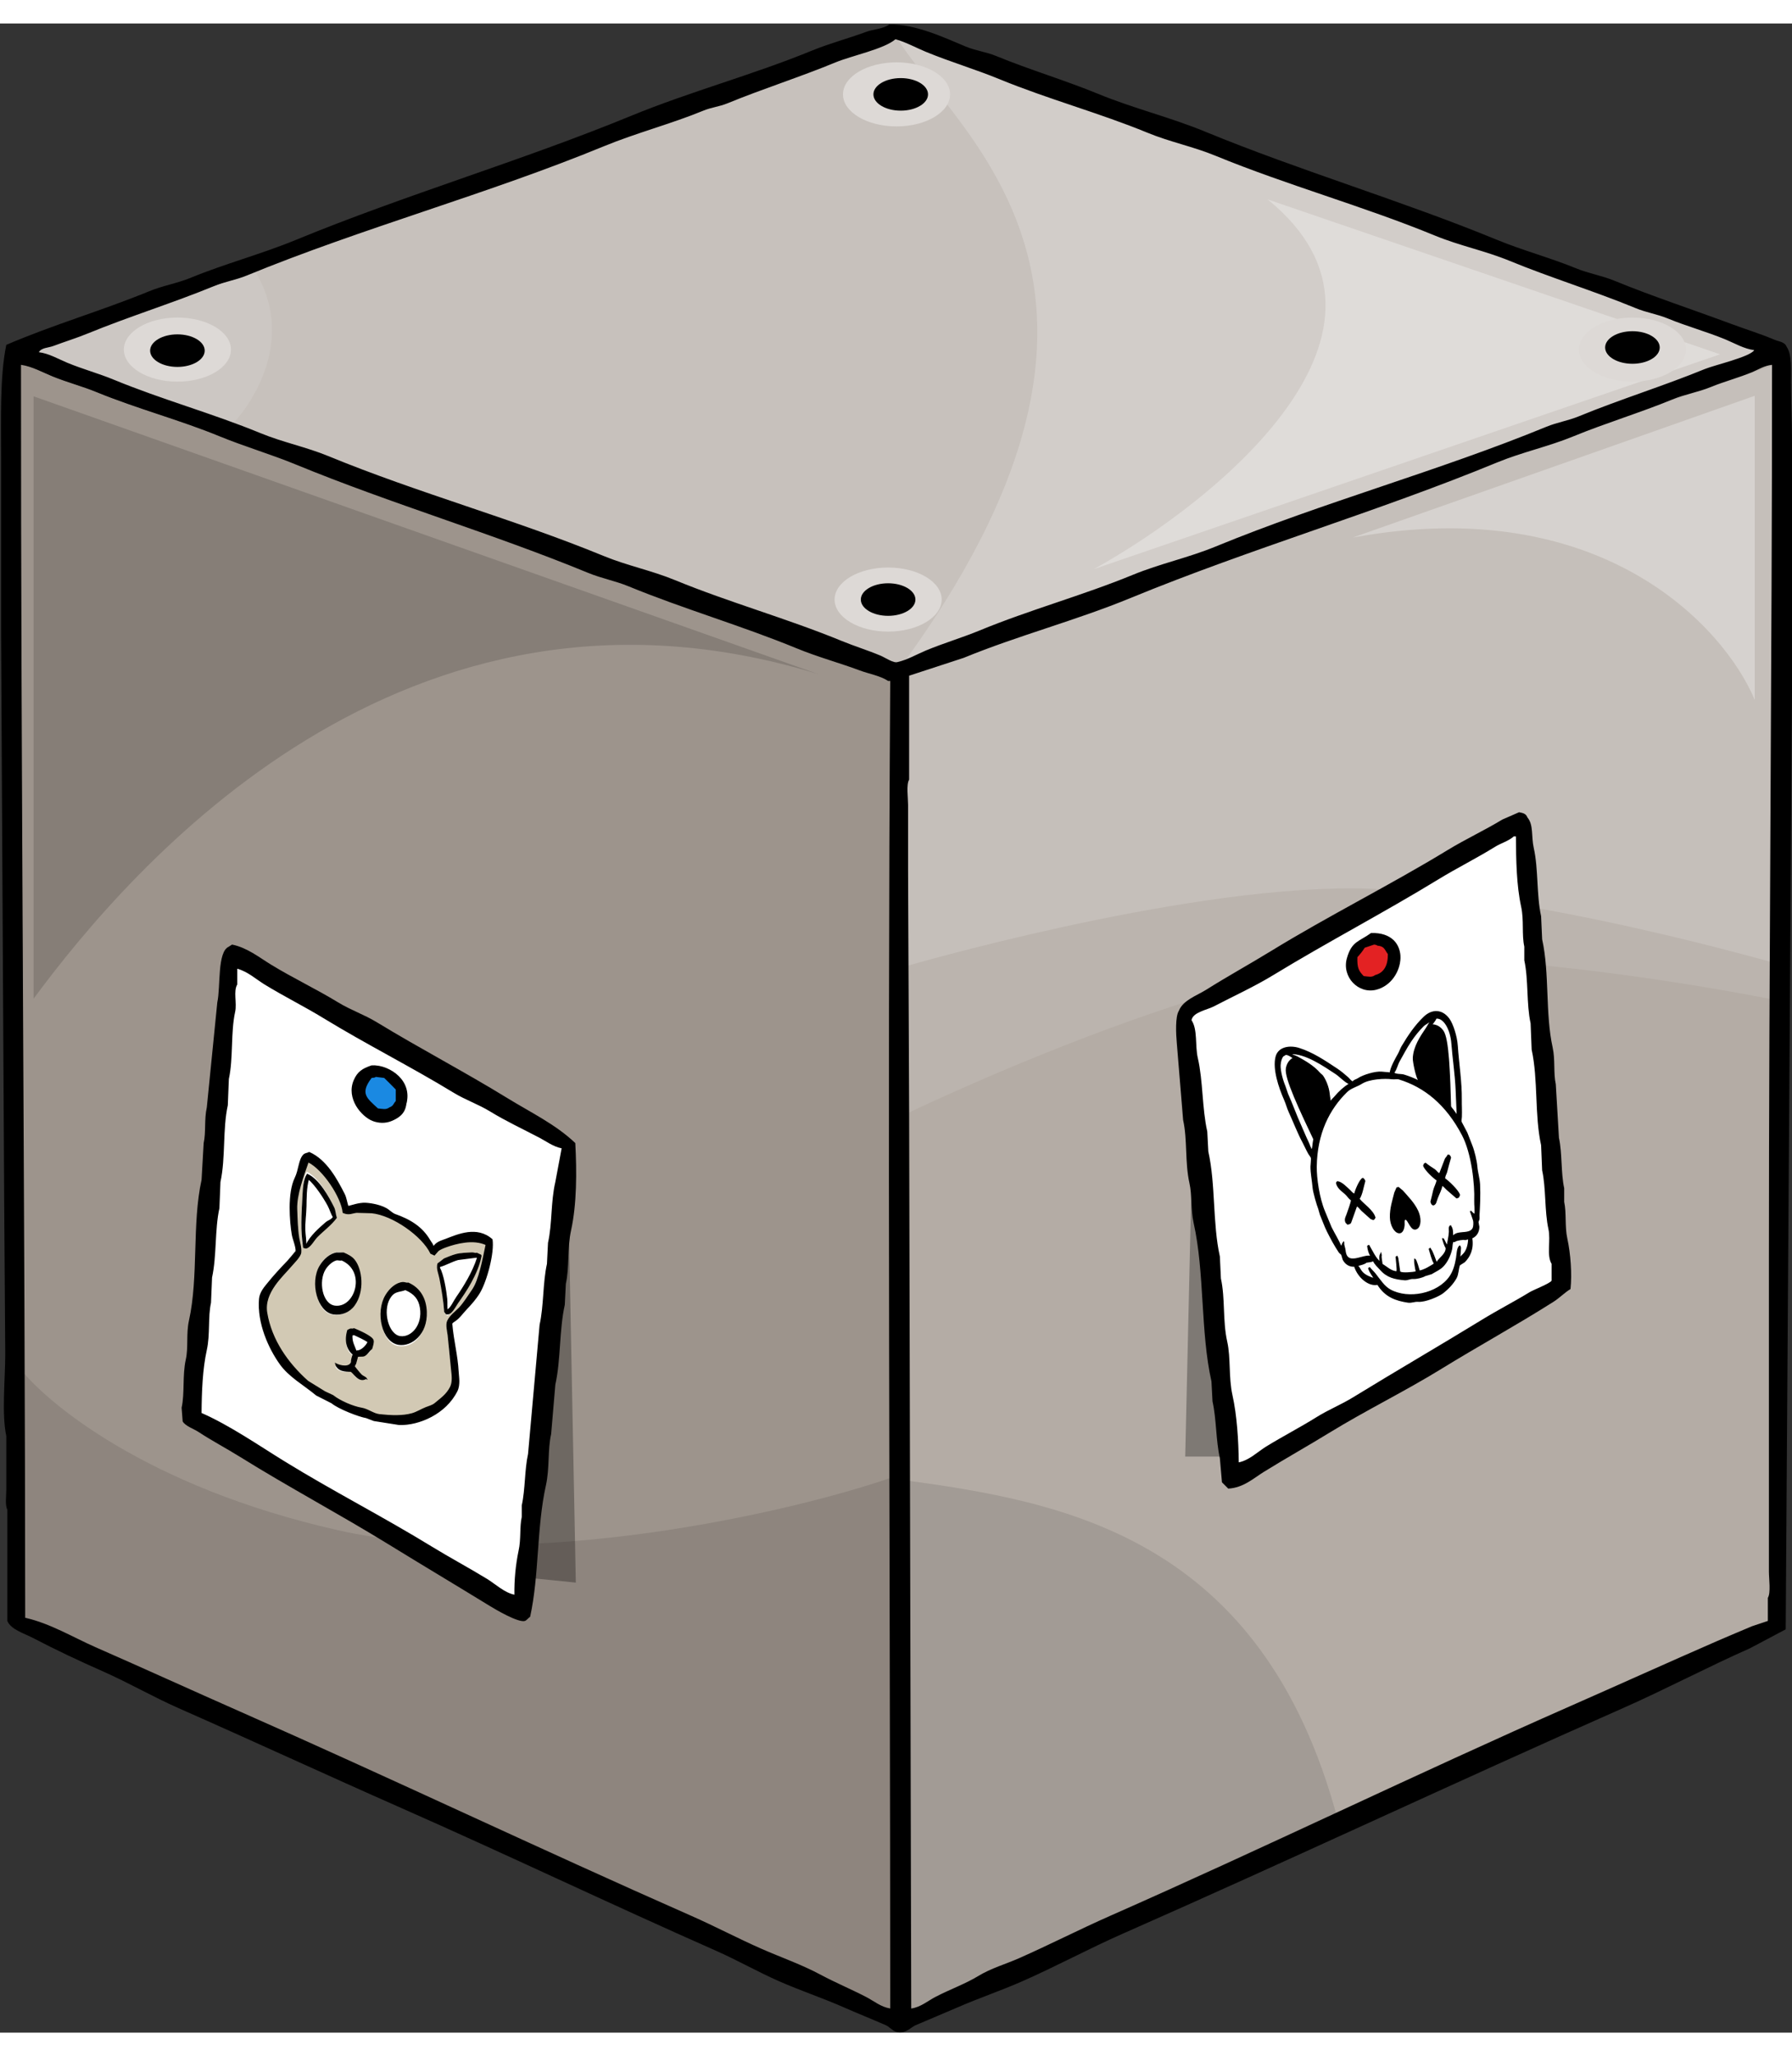 
        <svg width="320" height="367" viewBox="0 0 1707 1913" fill="none" xmlns="http://www.w3.org/2000/svg" xmlns:xlink="http://www.w3.org/1999/xlink">
            
        <rect x="0" y="0" width="1707" height="1913" fill="#333333" stroke="none"/>
            
        <g id="Box">
            
    <path fill-rule="evenodd" clip-rule="evenodd" d="M19 324C29.172 325.977 39.153 331.341 48 335C62.151 340.853 76.719 344.519 90 350C129.46 366.286 171.208 377.034 210 393C233.344 402.608 256.7 407.4 280 417C352.762 446.976 430.212 470.046 503 500C525.325 509.187 547.693 513.81 570 523C612.488 540.5 658.364 554.476 701 572C714.5 577.549 727.5 579.456 741 585C761.824 593.55 784.307 599.111 806 608C819.556 613.555 834.668 619.563 850 623V625C846.515 630.656 851.149 643.367 850 651C850 668 852 690 852 708.5V930C850.273 938.058 851 950.29 851 960C851.333 982.333 851.667 1004.67 852 1027V1235C852 1455.65 848.112 1676.71 848 1891H846C829 1884 808.235 1873.54 792 1865C740 1842 694.006 1819.04 644 1797C498 1737 366.039 1668.85 226.5 1607.5C175.893 1585.25 126.367 1562.95 76 1541C62.16 1534.97 49.476 1527.56 36 1522C32.247 1520.45 24.763 1520.24 23 1517V1437C19.864 1431.9 23 1421.16 23 1414V1352C22.667 1278.67 22.333 1205.34 22 1132C22 862.328 19.1 592.919 19 324Z" fill="#9D948C"/>
    <path fill-rule="evenodd" clip-rule="evenodd" d="M852 13C860.731 13.515 869.1 19.121 876 22C893.06 29.119 913.129 34.734 929.5 41.5C980.247 62.473 1032.3 75.843 1082.5 96.5C1105.14 105.817 1125.86 110.679 1148.5 120C1224.44 151.264 1307.44 173.72 1383.5 205C1402.53 212.826 1421.49 215.179 1440.5 223C1486 241.719 1535.26 255.007 1581.5 274C1599.14 281.244 1617.57 288.443 1636 296C1647.92 300.888 1660.6 306.282 1674 309.5L1672 313C1663.5 319 1654.69 321.612 1646.5 325C1628.11 332.614 1606.12 337.726 1588.5 345C1581.52 347.883 1576.98 348.116 1570 351C1527.55 368.535 1481.53 382.5 1439 400C1411.79 411.2 1383.67 417.317 1356.5 428.5C1274.76 462.148 1189.12 486.435 1107.5 520C1085.8 528.925 1061.7 533.076 1040 542C996.345 559.95 952.342 572.807 908 591C896.236 595.827 881.893 599.768 869.5 605C863.816 607.4 858.4 610.726 851 611.5C846.488 607.573 841.037 604.558 835 602C821.268 596.181 806.615 592.029 792 586C759.654 572.655 723.393 563.324 691 550C683.072 546.739 675.97 545.28 668 542C632.749 527.493 596.071 516.839 560 502C449 462 339.057 430.552 233 387C222.419 382.655 212.578 381.851 202 377.5C163.026 361.471 121.99 347.99 83 332C71.831 327.42 60.488 323.956 50 320C44.825 318.048 34.44 315.649 32 311C41.611 309.135 54.812 304.386 63 301C81.4 293.392 100.378 287.27 118 280C164.224 260.931 212.494 248.724 258 230C280.567 220.714 302.366 211.816 325 202.5C419.437 163.63 520.62 138.283 615 99.5C627.563 94.338 640.439 91.665 653 86.5C695.69 68.945 740.475 55.027 783 37.5C800.193 30.414 818.674 28.885 835 22C840.909 19.508 847.752 17.059 852 13Z" fill="#C7C1BC"/>
    <path fill-rule="evenodd" clip-rule="evenodd" d="M1691.5 321L1694 324C1694.28 724.767 1690.07 1127.62 1690 1522C1669.04 1526.17 1637.95 1541.65 1619 1550C1575.68 1569.09 1533.28 1590.36 1491 1609C1345.81 1673.01 1205.2 1742.04 1060 1806C1020.61 1823.35 980.93 1845.43 941 1863C932.506 1866.74 924.5 1873.26 916 1877C906.927 1880.99 898.59 1883.54 890 1888C883.066 1891.6 874.118 1890.75 866 1893V1871C862.946 1866.05 865 1852.04 865 1845L863 1529C863 1224.79 856 936 864 621L867 617C874.667 616.221 881.642 612.38 888 610C904.331 603.888 920.718 600.3 936 594C945.9 589.915 955.129 589.072 965 585C998.013 571.38 1034.1 560.542 1067 547C1097.26 534.546 1127.74 527.46 1158 515C1253.53 475.657 1352.55 446.224 1448 407C1459.59 402.236 1472.46 397.748 1484 393C1528.07 374.868 1575.93 363.092 1620 345C1636.68 338.153 1654.14 336.5 1670 330C1675.89 327.584 1686.95 324.639 1691.5 321Z" fill="#B4ACA5"/>
    <path d="M861.5 610.5L1702.5 321V898C1702.5 898 1453.39 824.505 1289.5 823.5C1119.85 822.46 861.5 898 861.5 898V610.5Z" fill="white" fill-opacity="0.15"/>
    <path d="M861.5 615L1702.5 313.5V932C1702.5 932 1505.39 890.505 1341.5 889.5C1171.85 888.46 861.5 1039 861.5 1039V615Z" fill="white" fill-opacity="0.1"/>
    <path d="M1671.5 354.5L1288.5 489.5C1524.9 445.9 1642.33 574.333 1671.5 644V354.5Z" fill="white" fill-opacity="0.3"/>
    <path d="M1274.5 1711C1202.5 1439.5 1011.67 1407.33 858 1386.5V1902.5C967.167 1856.17 1203.3 1753 1274.5 1711Z" fill="black" fill-opacity="0.1"/>
    <path d="M321.5 1434.5C502.3 1475.3 755.667 1417.5 852 1383.5V1892.5L17 1516V1278C43.167 1313.17 140.7 1393.7 321.5 1434.5Z" fill="black" fill-opacity="0.1"/>
    <path d="M852.5 620C1129 249 905.833 102.667 852.5 10.5L1694 312.5C1496.5 383.667 1051.7 544.8 852.5 620Z" fill="white" fill-opacity="0.2"/>
    <path d="M1638.5 315L1207.5 167.5C1359.9 291.1 1160.67 453.667 1042 519.5L1638.5 315Z" fill="white" fill-opacity="0.3"/>
    <path d="M216.5 386.5L20 318.5C40.667 306.667 113.9 273.1 241.5 233.5C282.7 297.9 242 362.333 216.5 386.5Z" fill="white" fill-opacity="0.1"/>
    <path fill-rule="evenodd" clip-rule="evenodd" d="M847 1C871.906 0.16 901.319 14.3 920 22C929.906 26.083 939.128 26.929 949 31C980.355 43.931 1014.74 54.138 1046 67C1079.88 80.939 1114.14 89.057 1148 103C1238.94 140.444 1335.25 168.68 1426 206C1450.93 216.252 1476.83 223.069 1501 233C1513.48 238.129 1525.48 239.851 1538 245C1573.83 259.732 1612.62 272.448 1649 286C1663.19 291.287 1676.89 295.418 1690 301C1695.08 303.161 1699.91 302.9 1702 308C1707.13 315.6 1705.9 329.546 1706 342C1706.14 359.864 1707 380.624 1707 400V637C1705 934.304 1703 1231.64 1701 1529C1689.67 1535 1678.34 1541 1667 1547C1626.01 1565.15 1586.57 1586.09 1546 1604C1386.37 1674.47 1228.83 1748.61 1069 1819C1037.36 1832.93 1005.62 1850.1 974 1864C953.283 1873.11 932.93 1879.88 912 1889C899.279 1894.54 885.742 1900.06 872 1906C867.453 1907.96 862.044 1915.13 853 1912C850.224 1911.04 846.875 1907.26 844 1906C830.3 1900 816.7 1894.59 804 1889C783.108 1879.81 762.708 1873.11 742 1864C722.12 1855.25 701.807 1843.74 682 1835C581.528 1790.67 482.078 1743.12 382 1699C310.472 1667.46 241.314 1635.43 170 1604C146.075 1593.45 121.8 1579.49 98 1569C74.9 1558.82 52.7 1548.33 31 1537C23.212 1532.93 10.354 1529.18 7 1521V1415C4.717 1411.29 6 1401.53 6 1396V1345C1.442 1323.74 5 1290.66 5 1267C4.667 1219.34 4.333 1171.67 4 1124L1 576V412C1 375.719 -0.178 335.723 6 306C49.35 287.284 97.854 273.159 142 255C155.563 249.421 168.483 247.566 182 242C214.343 228.683 248.9 219.639 282 206C386.113 163.1 496.657 130.884 601 88C657.542 64.762 716.933 48.987 773 26C790.295 18.909 808.091 14.264 825 8C832.052 5.388 841.27 5.19 847 1ZM853 15C842.307 24.309 811.118 30.744 796 37C762.652 50.8 726.418 62.263 693 76C685.071 79.26 677.97 79.72 670 83C639.378 95.6 606.463 104.057 575 117C464.432 162.487 345.645 194.564 235 240C224.419 244.345 214.578 245.649 204 250C165.038 266.024 122.993 279.009 84 295C72.83 299.581 61.488 303.041 51 307C45.844 308.946 39.552 308.54 37 313C46.526 314.114 56.069 319.716 64 323C78.792 329.125 93.985 333.211 108 339C154.257 358.107 202.477 371.254 248 390C269.6 398.9 291.277 403.058 313 412C398.247 447.091 489.909 472 575 507C597.646 516.314 620.353 520.688 643 530C694.882 551.334 749.576 566.44 802 588C813.764 592.838 826.6 596.773 839 602C843.23 603.783 851.2 609.333 855 608C864.335 605.921 873.6 600.483 882 597C899.082 589.915 916.62 584.757 933 578C981.135 558.142 1031.41 544.556 1079 525C1105.27 514.205 1131.77 508.794 1158 498C1260.41 455.856 1370.56 426.1 1473 384C1483.58 379.652 1493.42 378.352 1504 374C1542.96 357.972 1585.01 345 1624 329C1633.17 325.237 1667.34 317.395 1671 311C1661.47 309.886 1651.93 304.284 1644 301C1625.61 293.384 1606.62 288.275 1589 281C1578.43 276.636 1568.57 275.365 1558 271C1519.15 254.955 1476.93 242.017 1438 226C1414.41 216.295 1390.59 211.709 1367 202C1299.1 174.049 1225.77 153.873 1158 126C1136.33 117.088 1114.69 112.925 1093 104C1047.1 85.116 998.5 72.116 952 53C929.384 43.7 905.312 36.6 882 27C872.8 23.213 862.9 17.723 853 15ZM20 325C19.85 719.795 23.791 1120.85 24 1518C47.666 1523.23 70.015 1536.8 91 1546C137.345 1566.32 182.75 1587.04 228 1607C373.15 1671.01 513.817 1738.01 659 1802C680.62 1811.53 703.238 1823.43 725 1833C744.47 1841.56 763.431 1848.04 782 1858C795.531 1865.26 810.494 1871.49 825 1879C832.067 1882.66 839.127 1888.52 848 1890C847.929 1470.36 845.224 1044.74 848 626H846C838.256 620.93 828.081 619.388 819 616C799.519 608.731 778.864 603.189 759 595C706.881 573.515 650.86 557.333 599 536C585.783 530.563 573.239 528.452 560 523C469.065 485.552 372.743 457.336 282 420C257.713 410.007 233.316 403 209 393C171.154 377.443 130.652 366.856 92 351C78.638 345.518 64.208 341.818 50 336C40.795 332.231 30.891 326.618 20 325ZM868 1890C876.724 1888.91 884.15 1882.57 891 1879C904.913 1871.75 919.355 1866.7 932 1859C944.071 1851.65 958.01 1847.74 971 1842C999.354 1829.48 1028.73 1814.46 1057 1802C1204.87 1736.82 1348.83 1666.75 1496 1602C1542.93 1581.35 1589.33 1560.34 1636 1540C1647.28 1535.09 1658.27 1530.55 1669 1526C1674 1524.33 1679 1522.66 1684 1521V1499C1686.94 1494.23 1685 1480.83 1685 1474V1179C1685 895.128 1688 607.045 1688 325C1680.63 325.751 1674.75 329.623 1669 332C1655.93 337.407 1642.28 340.933 1630 346C1617.45 351.18 1605.55 352.821 1593 358C1562.65 370.523 1529.32 380.527 1499 393C1474.69 403 1450.28 407.993 1426 418C1312.09 464.947 1191.1 500.054 1077 547C1024.74 568.5 969.725 582.771 918 604L866 621V720C863.165 724.589 865 737.392 865 744V806C865.333 882.326 865.667 958.659 866 1035C866.667 1319.97 867.333 1604.97 868 1890Z" fill="black"/>
    <path d="M32 928.5V355L779.5 619.5C384 498 123.333 805.167 32 928.5Z" fill="black" fill-opacity="0.15"/>
    <path d="M548.5 1484.5L540.5 1076.5L469.5 1476.5L548.5 1484.5Z" fill="black" fill-opacity="0.3"/>
    <path d="M1129 1364.5L1138.5 950L1187.5 1364.5H1129Z" fill="black" fill-opacity="0.3"/>
    <path fill-rule="evenodd" clip-rule="evenodd" d="M1443 769C1448.32 777.783 1445.53 797.731 1448 809C1453.29 833.152 1449.76 861.928 1455 886V899C1463.67 998.323 1472.34 1099.66 1481 1199C1452.69 1211.37 1425.81 1230.1 1400 1246C1353.72 1274.51 1306.35 1298.58 1260 1327C1242.82 1337.53 1224.68 1347.2 1207 1358C1199.28 1362.72 1187.01 1368.02 1178 1371C1177.82 1354 1175.52 1326.89 1172 1311C1167.6 1291.15 1170.29 1268.08 1166 1249C1160.74 1225.6 1163.97 1200.44 1159 1178C1158.33 1167.67 1157.66 1157.34 1157 1147C1149.31 1112.57 1152.68 1073.23 1145 1039C1144.33 1030 1143.66 1021 1143 1012C1140.25 999.875 1141.08 986.052 1138 973C1135.95 964.313 1134.53 953.449 1134 944C1141.4 942.275 1148.9 938.221 1155 935C1172.45 925.784 1189.79 914.914 1206 905C1219.78 896.57 1234.23 891.4 1248 883C1279.09 864.046 1312.03 847.049 1343 828C1366.09 813.8 1390.33 801.879 1413 788C1422.59 782.127 1435.06 776.62 1443 769ZM1307.5 868C1303.07 871.035 1297.6 871.791 1293.5 875C1284.93 881.706 1279.23 899.589 1287 911C1289.51 914.686 1294.75 916.014 1298 919C1317.11 920.9 1326.79 913.956 1332 899C1333.63 894.31 1335.45 885.656 1332 881C1329.43 870.843 1320.49 867.832 1307.5 868ZM224 895C233.088 899 242.986 908.061 251 913C269.515 924.41 288.859 933.87 307 945C355.9 975 408.283 998.28 457 1028C475.925 1039.54 496.069 1049.73 515.5 1060C522.039 1063.46 537.192 1062.36 538 1071.5C534.076 1077.35 534.892 1090.99 533 1099C529.51 1113.78 529.364 1131.92 526 1147C525.667 1153 525.333 1159 525 1165C521.627 1179.97 523.6 1196.86 520 1213C517.243 1225.37 519.027 1239.42 516 1253C505.982 1297.93 510.832 1349.24 501 1394C500.667 1401.33 500.333 1408.66 500 1416C496.228 1432.98 497.791 1453.75 494 1471C492.291 1478.78 495.624 1496.28 490 1500C484.761 1493.67 473.22 1491.41 466 1487C452.088 1478.5 437.256 1470.86 423 1462C371.416 1429.95 317.743 1399.8 266 1368C246.442 1355.98 226.169 1345.74 207 1334C200.394 1329.95 188.384 1327.51 188 1317C192.27 1309.87 188.862 1290.74 191 1281C194.84 1263.5 193.211 1242.35 197 1225C197.333 1217 197.667 1209 198 1201C204.378 1172.04 200.679 1138.96 207 1110C207.333 1102 207.667 1094 208 1086C212.167 1067 209.87 1043.95 214 1025V1012C217.461 996.174 214.273 978.07 218 961C222.067 942.374 223.744 915.1 224 895ZM356 992C354.992 992.693 352 993.287 351 994C342.874 996.153 341.839 1001.84 337 1007C336.29 1014.12 335.341 1021.76 338 1028C343.2 1040.2 362.461 1052.58 378 1042C399.713 1027.21 381.289 991.611 356 992Z" fill="white"/>
    <path fill-rule="evenodd" clip-rule="evenodd" d="M1305.74 874.005C1312.6 873.915 1315.52 875.16 1320.18 876.391C1323.55 882.015 1325.1 885.483 1324.99 895.486C1317.37 903.695 1316.29 911.013 1299.72 911C1295.99 907.968 1293.12 907.842 1291.3 902.646C1288.21 898.973 1288.26 891 1291.3 887.132C1293.9 879.424 1300.01 878.483 1305.74 874.005Z" fill="#E32223"/>
    <path fill-rule="evenodd" clip-rule="evenodd" d="M354.111 999.005C361.559 998.905 365.209 1000.24 370.523 1001.52C373.489 1005.63 376.873 1009.43 380.623 1012.84C381.401 1019.15 380.973 1025.56 379.36 1031.71C373.717 1035.46 371.971 1037.97 361.686 1038C358.789 1035.69 354.599 1035.26 351.586 1032.97L344.011 1021.65C343.892 1015.68 344.745 1009.73 346.536 1004.04C349.26 1002.68 351.805 1000.99 354.111 999.005Z" fill="#1A89E2"/>
    <path fill-rule="evenodd" clip-rule="evenodd" d="M221 877C235.263 879.81 247.007 889.268 258 896C279.072 908.9 301.414 919.4 322 932C334.083 939.393 346.891 943.62 359 951C399.512 975.692 442.787 998.279 483 1023C505.857 1037.05 529.247 1048.12 548 1066C549.472 1093.31 549.46 1124.08 544 1149C540.221 1166.25 542.535 1183.99 539 1200C538.667 1206.67 538.333 1213.34 538 1220C532.631 1244.09 534.319 1272 529 1296C527.667 1311.67 526.333 1327.34 525 1343C521.573 1358.23 523.666 1375.53 520 1392C511.091 1432.02 513.717 1477.25 505 1517C503.513 1517.98 501.586 1520.52 500 1521C493.662 1522.92 471.562 1509.8 467 1507C435.1 1487.41 401.948 1467.67 370 1448C323.339 1419.28 274.931 1393.61 229 1365C215.557 1356.63 201.858 1349.46 189 1341C184.669 1338.15 176.468 1335.45 174 1331L173 1318C176.071 1304.04 173.621 1287.2 177 1272C179.552 1260.52 177.2 1247.64 180 1235C189.28 1193.04 182.775 1142.9 192 1101C192.667 1089.33 193.333 1077.66 194 1066C196.313 1055.6 194.414 1043.64 197 1032L207 932C210.254 917.3 206.766 883.694 218 879C218.771 878.318 220.232 877.689 221 877ZM490 1496C489.805 1481.9 491.146 1467.81 494 1454C496.445 1442.91 494.84 1431.76 497 1422V1411C500.416 1395.64 499.64 1377.14 503 1362C506.667 1321 510.333 1280 514 1239C518.052 1220.85 516.98 1199.07 521 1181C521.333 1174.33 521.667 1167.66 522 1161C526.149 1142.47 524.515 1122.36 529 1103C531 1092.33 533 1081.66 535 1071C526.848 1069.37 520.508 1064.41 514 1061C497.865 1052.54 481.946 1045.14 467 1036C455.474 1028.95 443.488 1025.01 432 1018C391.488 993.285 348.86 971.976 308 947C289.883 935.926 270.532 926.359 252 915C243.972 910.079 236 902.7 226 900V915C222.135 921.44 225.821 932.682 224 941C219.622 961 222.34 985.047 218 1005C217.667 1013.33 217.333 1021.67 217 1030C211.975 1052.9 215.012 1080 210 1103C209.667 1111.33 209.333 1119.66 209 1128C204.493 1148.51 206.516 1173.31 202 1194C201.667 1202 201.333 1210 201 1218C197.928 1232.01 200.342 1247.75 197 1263C192.956 1281.45 192.157 1302.42 192 1323C218.931 1334.81 246.277 1353.77 271 1369C317.273 1397.51 364.651 1421.58 411 1450C428.177 1460.53 446.317 1470.2 464 1481C471.572 1485.62 480.521 1494.15 490 1496ZM354 992C372.446 991.534 393.275 1007.2 387 1029C386 1038.5 379 1042.5 373 1045C367 1047.5 360.524 1047.1 355 1045C344.631 1041.06 329.306 1023.65 337 1006C340.436 998.118 345 995 354 992ZM358 1003C356.82 1003.8 356.319 1003.77 354 1004C342.593 1018.89 349.475 1023.23 360 1033C364.695 1033.41 367.589 1034.52 371 1032C374.863 1030.61 374.585 1028.53 377 1026V1015C373.294 1011.19 369.812 1007.71 366 1004C363.334 1003.67 360.666 1003.33 358 1003Z" fill="black"/>
    <path fill-rule="evenodd" clip-rule="evenodd" d="M1447 751C1451.02 751.73 1453.62 752.412 1455 756C1460.95 763.054 1458.54 774.049 1461 785C1465.54 805.214 1463.52 829.667 1468 850C1468.33 857.333 1468.66 864.667 1469 872C1476.2 904.589 1471.82 942.336 1479 975C1481.6 986.834 1479.62 999.139 1482 1010L1485 1061C1488.23 1075.73 1486.76 1094.16 1490 1109V1122C1492.32 1132.59 1490.43 1145.25 1493 1157C1496.11 1171.19 1497.54 1190.76 1496 1205C1490.4 1208.36 1485.45 1213.54 1480 1217C1444.77 1239.34 1408.18 1259.35 1373 1281C1337.64 1302.76 1301.29 1320.36 1266 1342C1245.7 1354.45 1224.63 1366.24 1204 1379C1194.29 1385 1184.44 1394.25 1170 1395L1164 1389C1163.33 1381.33 1162.66 1373.66 1162 1366C1158.16 1348.97 1158.81 1328.94 1155 1312C1154.67 1305.67 1154.34 1299.34 1154 1293C1143.37 1245.66 1147.61 1189.35 1137 1142C1134.09 1128.99 1135.65 1115.89 1133 1104C1128.62 1084.37 1131.18 1062.76 1127 1044C1125 1019.67 1123 995.333 1121 971C1120.18 962.152 1119.37 945.52 1123 940C1126.87 929.912 1140.28 925.5 1149 920C1169.11 907.318 1190.12 895.8 1211 883C1265.5 849.586 1324.29 820.332 1379 787C1396.15 776.551 1414.29 768.17 1431 758C1436.33 755.667 1441.67 753.333 1447 751ZM1180 1370C1189.31 1368.48 1198.65 1359.52 1206 1355C1222 1345.17 1238.52 1336.66 1254 1327C1265.52 1319.81 1277.4 1315.12 1289 1308C1329.48 1283.16 1371.38 1258.88 1412 1234C1426.98 1224.82 1442.42 1216.93 1457 1208C1460.63 1205.78 1476.56 1199.65 1478 1197V1181C1473.02 1172.76 1477.35 1158.67 1475 1148C1471.17 1130.59 1472.8 1109.36 1469 1092C1468.67 1084 1468.34 1076 1468 1068C1461.65 1039.15 1465.33 1005.99 1459 977C1458.67 968.667 1458.34 960.333 1458 952C1453.9 933.319 1456.08 910.686 1452 892V879C1449.43 867.251 1451.82 853.91 1449 841C1444.55 820.605 1444.16 796.48 1444 774H1442C1436.95 778.534 1429.95 780.3 1424 784C1406.61 794.8 1387.93 804.04 1370 815C1318.69 846.366 1264.49 874.625 1213 906C1194.7 917.152 1174.77 926.218 1156 936C1149.98 939.135 1136.25 941.375 1135 949C1141 957.922 1138.22 972.944 1141 985C1146.03 1006.84 1144.97 1032.58 1150 1055C1150.33 1061.33 1150.66 1067.66 1151 1074C1158.06 1105.57 1154.95 1142.3 1162 1174C1162.33 1181 1162.66 1188 1163 1195C1167.19 1213.87 1164.55 1235.05 1169 1255C1172.51 1270.74 1170.22 1288.96 1174 1306C1178.29 1325.3 1179.77 1349.05 1180 1370ZM1306 866C1346.06 864.72 1338.99 912.894 1311 920C1293.85 924.355 1277.98 907.765 1283 890C1287.63 873.59 1294.62 874.317 1306 866ZM1309 877L1300 880C1297.96 883.216 1295.61 886.23 1293 889C1292.66 899.41 1294.37 902.126 1299 907C1303.69 907.409 1306.59 908.523 1310 906C1318.21 903.922 1322.26 896.776 1322 886C1318.75 881.886 1319.07 878.635 1312 878C1310.93 877.248 1311.05 877.4 1309 877Z" fill="black"/>
    <path fill-rule="evenodd" clip-rule="evenodd" d="M1254.41 1068.42C1254.41 1068.42 1253.87 1059 1259.67 1047.16C1265.47 1035.31 1267.04 1031.43 1267.04 1031.43C1267.04 1031.43 1264.57 1009.18 1259.52 1003.43C1254.47 997.682 1233.91 984.322 1233.91 984.322C1233.91 984.322 1226.73 986.127 1225.34 995.061C1223.94 1003.99 1237.3 1032.54 1254.41 1068.42ZM1381.97 1037.74C1381.97 1037.74 1378.16 1029.11 1367.6 1021.2C1357.04 1013.29 1353.88 1010.54 1353.88 1010.54C1353.88 1010.54 1345.95 989.61 1347.83 982.188C1349.71 974.767 1361.96 953.508 1361.96 953.508C1361.96 953.508 1369.17 951.85 1374.48 959.172C1379.79 966.494 1380.88 998.002 1381.97 1037.74Z" fill="black"/>
    <path fill-rule="evenodd" clip-rule="evenodd" d="M1401.95 1156.39C1403.62 1167.05 1399.85 1174.24 1394.98 1179.07L1390.26 1182.08C1388.85 1186.03 1388.98 1191.01 1387.03 1194.48C1383.98 1199.93 1379.61 1204.45 1374.82 1208.3C1370.58 1211.7 1357.77 1217.18 1350.93 1216.67C1347.3 1216.4 1344.62 1217.99 1341.29 1217.49C1330 1215.8 1319.65 1212.46 1312.33 1200.46C1304.11 1202.42 1293.77 1194.02 1290.32 1183.26C1285.97 1183.53 1281.85 1181.56 1279.46 1176.87L1278.11 1172.32C1277.62 1171.51 1276.31 1170.78 1275.71 1169.9C1271.73 1164.03 1267.82 1156.77 1264.47 1150.1C1261.95 1145.09 1260.05 1139.42 1257.77 1134.09L1256.16 1128.47C1254.78 1125.11 1251.19 1112.89 1250.81 1108.38C1250.21 1101.34 1248.74 1094.63 1248.81 1088.24C1248.82 1086.85 1249.54 1081.06 1249.13 1079.91C1248.74 1078.79 1247.22 1077.03 1246.64 1076.01C1244.66 1072.5 1242.95 1068.55 1241.22 1065.31C1236.38 1056.28 1232.51 1046.08 1228.01 1036.24C1226.24 1032.39 1225.45 1028.8 1223.72 1024.9C1218.2 1012.41 1212.72 995.453 1215.47 984.13C1217.85 974.297 1229.22 973.332 1237.31 975.874C1250.31 979.964 1261.72 987.662 1273.33 995.333C1276.79 997.623 1280.6 1000.74 1283.88 1003.67C1285.27 1004.91 1287.02 1007.59 1288.74 1007.75C1289.78 1006.01 1292.01 1005.83 1293.7 1004.68C1298.33 1001.54 1310.06 997.841 1316.3 998.492L1324.24 999.207C1324.85 993.855 1329.7 985.397 1332.08 981.195C1333.32 979.005 1334.24 976.142 1335.52 973.99C1341.65 963.719 1347.96 954.268 1356.51 946.062C1364.24 938.647 1373.73 938.919 1380.25 947.85C1383.81 952.722 1387.53 964.492 1388.11 972.961C1389.3 990.538 1392.2 1008.3 1391.97 1024.53C1391.89 1029.85 1392.28 1035.42 1392.05 1041.02C1391.99 1042.5 1391.39 1045.05 1392.02 1046.27L1397.28 1056.26C1398.84 1060.26 1400.41 1064.26 1401.97 1068.26C1404.02 1073.24 1406.3 1082.83 1406.75 1088.11C1407.3 1094.48 1409.12 1099.69 1409.38 1105.48C1409.85 1115.92 1409.38 1125.3 1408.85 1134.48C1408.76 1136.05 1409.05 1137.21 1408.81 1138.62L1407.85 1141.1C1408.14 1142.65 1408.43 1144.21 1408.71 1145.76C1408.72 1150.98 1405.95 1154.72 1401.95 1156.39ZM1224.44 981.596C1223.86 982.467 1222.7 982.478 1222 983.307C1220.47 985.122 1219.52 988.759 1219.39 991.812C1219.15 997.28 1221.66 1006.44 1223.92 1011.72L1226.53 1019.34C1230.79 1028.7 1234.57 1039.45 1238.76 1048.65C1241.41 1054.47 1243.55 1060.02 1246.13 1065.26C1247.39 1067.82 1248.2 1071.25 1249.8 1073L1249.72 1072.64C1250.76 1069.99 1250.69 1066.24 1251.34 1063.25C1252.27 1059 1254.12 1055.19 1255.15 1051.09C1255.72 1048.78 1256.34 1046.05 1257.37 1044.18C1259.11 1041.03 1260.45 1037.39 1262.26 1034.37C1263.22 1032.78 1265.09 1031.53 1265.15 1029.18C1265.72 1026.16 1262.46 1011.87 1260.7 1008.5C1255.72 998.981 1241.64 990.784 1234.14 986.387C1231.39 984.778 1227.67 981.348 1224.44 981.596ZM1367.89 947.074C1367.14 949.67 1362.88 954.136 1361.36 956.521C1357.23 963.004 1348.89 977.849 1348.82 987.29C1348.78 993.582 1352.33 1003.13 1354.43 1008.44C1365.88 1014.16 1379.38 1026.48 1387.87 1039.77L1388.11 1039.71C1387.76 1031.42 1387.4 1023.13 1387.05 1014.84C1386.41 1000.36 1384.14 985.856 1383.02 971.186C1382 957.793 1375.53 946.067 1367.89 947.074ZM1229.18 980.831C1231.2 982.539 1233.71 982.868 1235.92 984.085C1242.99 987.981 1251.3 992.66 1257.25 999.576L1259.56 1001.64C1262.07 1004.84 1265.59 1012.4 1266.2 1019.55C1266.56 1022.09 1266.91 1024.63 1267.26 1027.17L1267.51 1027.11C1268.17 1024.88 1270.11 1023.67 1271.46 1022.03C1275.59 1017.03 1280.24 1012.88 1285.33 1009.7L1285.24 1009.34C1282.32 1008.68 1275.75 1002.05 1272.64 999.999C1260.94 992.314 1243.48 980.172 1229.18 980.831ZM1363.57 948.489C1362.08 950.676 1357.67 952.562 1355.7 954.509C1351.42 958.79 1347.47 963.629 1343.9 968.974C1339.88 974.924 1336.35 981.742 1332.72 988.166C1331.07 991.092 1329.63 997.223 1327.35 999.209C1327.67 999.432 1327.45 999.318 1327.92 999.445C1330.78 1001.14 1334.41 1000.35 1337.43 1001.28C1342.14 1002.7 1346.84 1004.58 1351.47 1006.9L1351.22 1005.84C1349.15 1003.1 1346.15 988.725 1346.27 985.28C1346.65 974.184 1353.65 964.102 1358.58 956.815C1360.33 954.235 1361.88 950.461 1364.39 948.667L1364.31 948.312L1363.57 948.489ZM1349.1 1188.61C1348.4 1185.22 1347.32 1179.54 1347.51 1176.62C1347.99 1176.74 1347.76 1176.63 1348.09 1176.85C1349.19 1177.98 1351.38 1185.62 1352.04 1187.9C1357.47 1186.71 1362.05 1183.69 1366.2 1181.12L1365.86 1179.7C1364.43 1177.83 1362.39 1169.99 1361.48 1166.88C1361.75 1166.62 1362.05 1166.42 1362.38 1166.29L1362.88 1167.29C1364.54 1169.21 1366.93 1176.52 1368.15 1179.53L1368.89 1179.35C1370.98 1175.66 1378.1 1171.39 1377.5 1165.65C1376.25 1164.02 1374.82 1159.37 1374.15 1157.08L1374.39 1157.02C1374.71 1157.25 1374.49 1157.13 1374.97 1157.26C1375.82 1158.72 1377.63 1162.78 1378.63 1163.88C1379.2 1159.57 1380.35 1155.42 1380.63 1150.65C1380.76 1148.3 1379.9 1145.56 1381.79 1144.74L1382.29 1145.75C1383.98 1147.87 1383.63 1153.05 1383.78 1155.14L1384.02 1155.08C1388.09 1147.82 1403.95 1155.72 1403.94 1143.16C1403.94 1142.08 1404.05 1140.39 1403.41 1138.79C1402.55 1136.63 1401.59 1133.1 1400.8 1131.17L1401.29 1131.05C1402.39 1132.71 1403.78 1132.84 1404.76 1134.71C1404.87 1134.3 1404.82 1134.6 1404.83 1133.95C1405.63 1130.14 1404.62 1125.07 1404.79 1120.83C1405.4 1105.24 1402.19 1075.71 1393.12 1058.38C1377.62 1028.77 1356.87 1012.41 1332.89 1005C1330.62 1004.3 1328.53 1005.08 1326.09 1004.76C1319.05 1003.84 1304.43 1004.48 1297.1 1009.11C1292.61 1011.96 1286.8 1013.27 1282.95 1017.02C1265.85 1033.68 1254.21 1056.87 1253.8 1088.54C1253.66 1099.13 1256.3 1118.4 1261.75 1131.25L1267.95 1146.26C1271.08 1152.55 1274.91 1158.46 1277.71 1165.29C1277.82 1164.88 1277.77 1165.17 1277.78 1164.52C1278.58 1163.28 1278.87 1161.23 1279.87 1160.27L1280.04 1160.98C1279.62 1162.89 1281 1165.52 1281.26 1168.19C1282.78 1184.03 1298.51 1171.74 1305.93 1173.87L1305.76 1173.16C1304.27 1171.43 1303.09 1167.11 1302.81 1164.12C1303.15 1163.82 1303.53 1163.6 1303.95 1163.47C1306.93 1168.56 1310.7 1176.8 1314.74 1179.25C1314.28 1176.78 1314.07 1172.72 1315.23 1171.63L1315.39 1171.22L1315.73 1172.64C1315.3 1174.63 1316.17 1178.95 1316.56 1181.44C1321.08 1184.02 1325.31 1188.65 1330.94 1188.48L1330.77 1187.77C1331.16 1185.88 1330.09 1177.03 1329.9 1174.48C1330.17 1174.22 1330.47 1174.02 1330.8 1173.89C1331.08 1174.42 1331.31 1175 1331.47 1175.6C1332.11 1180.07 1332.76 1184.54 1333.4 1189.01L1333.89 1188.9C1336.12 1190.26 1345.83 1189.35 1349.1 1188.61ZM1274.06 1102.79C1278.08 1103.3 1282.34 1107.97 1285.59 1110.89C1287.04 1112.19 1288.52 1114.49 1290.38 1114.61C1291.02 1111.26 1295.41 1100.67 1298.16 1099.61C1299.05 1100.44 1299.45 1100.41 1300.07 1102.15C1298.41 1107.87 1297.51 1114.71 1294.59 1119.22L1294.92 1119.52C1298.46 1124.09 1307.95 1130.2 1309.74 1136.95C1309.18 1137.79 1309.16 1138.33 1308.12 1138.84C1307.4 1138.32 1306.57 1138.38 1305.82 1137.9L1297.24 1130.21C1295.64 1128.77 1294.22 1126.26 1292.29 1125.78L1286.56 1141.78C1285.98 1142.68 1285.03 1142.9 1283.79 1143.2C1283.3 1142.62 1282.42 1142.15 1282.05 1141.37C1280.72 1138.51 1282.49 1135.87 1282.97 1134.4C1283.74 1131.99 1287.5 1122.29 1287.32 1120.22C1285.66 1119.26 1284.28 1117.3 1282.86 1115.67C1279.99 1112.37 1274.91 1110.19 1273.18 1104.5C1273.31 1104.14 1273.38 1103.74 1273.41 1103.32C1273.89 1103.06 1273.86 1103.12 1274.06 1102.79ZM1379.33 1077.46C1380.26 1077.49 1380.55 1077.47 1381.14 1078.52C1381.43 1078.89 1381.47 1079.07 1381.72 1079.88C1380.38 1084.4 1379.16 1088.9 1378.01 1093.52C1377.49 1095.63 1375.94 1097.17 1376.2 1099.96C1378.83 1101.48 1389.07 1111.02 1390.25 1115.33C1389.64 1117.04 1389.76 1117.75 1387.58 1118.22C1384.42 1115.44 1381.24 1112.82 1378.1 1110C1376.7 1108.75 1375.24 1106.64 1373.56 1106.22C1372.81 1110.54 1370.63 1114.39 1369.18 1118.15L1367.51 1123.05C1366.24 1125.19 1364.17 1126.09 1363.08 1121.87C1364.07 1118.3 1364.78 1114.7 1365.67 1111.12C1366.52 1107.71 1368.31 1104.89 1369.01 1101.31C1366.22 1099.7 1357.58 1091.78 1356.12 1087.54C1356.61 1086.34 1356.49 1085.75 1357.89 1085.24C1360.46 1087.46 1363.91 1089.56 1366.62 1091.39C1368.24 1092.48 1369.4 1094.99 1371.4 1095.11L1376.83 1081.06C1377.56 1079.75 1378.73 1078.89 1379.33 1077.46ZM1330.64 1108.67L1332.11 1108.32L1335.99 1111.51C1340.75 1117 1346.75 1122.81 1350.41 1130.54C1353.66 1137.43 1353.17 1144.9 1350 1147.14C1344.3 1151.17 1341.82 1138.59 1338.87 1138.57C1336.89 1138.56 1337.64 1141.92 1337.53 1143.77C1337.36 1146.67 1336.27 1151.99 1332.37 1151.38C1328.54 1150.79 1324.67 1144.42 1324.46 1136.79C1324.22 1128.22 1326.89 1120.35 1328.64 1113.28L1330.64 1108.67ZM1301.32 1179.48C1300.37 1180.9 1295.29 1182.09 1293.26 1182.55L1293.34 1182.9C1294.84 1184.54 1295.88 1187.01 1297.33 1188.69C1300.33 1192.19 1305.42 1194 1309.25 1195.2C1307.44 1191.92 1305.06 1189.47 1303.75 1185.27C1304.02 1185.01 1304.32 1184.81 1304.65 1184.68C1306.26 1186.75 1308.31 1188.46 1309.94 1190.53C1314.68 1196.56 1318.44 1202.65 1324.24 1205.84C1341.49 1215.32 1369.39 1209.9 1381.05 1193.3C1384.44 1188.47 1386.25 1182.46 1387.42 1175.64C1388 1172.2 1388.03 1165.52 1390.57 1164C1390.86 1164.54 1391.08 1165.12 1391.24 1165.72L1390.52 1175.64L1390.77 1175.58C1391.91 1173.41 1393.83 1172.37 1395.22 1170.39C1397.65 1166.91 1398.81 1162.6 1399.01 1157.1L1395.58 1157.92C1394.38 1157.2 1387.29 1158.4 1386.11 1159.45C1385.07 1160.38 1383.74 1159.07 1383.75 1160.4C1383.07 1162.32 1383.21 1164.9 1382.75 1167.01C1381.39 1173.2 1378.33 1179.34 1374.49 1183.25C1371.43 1186.37 1367.44 1188.01 1363.52 1190.39L1357.48 1192.22C1354.82 1193.79 1349.31 1195.14 1346.22 1194.93C1343.14 1194.72 1340.89 1196.43 1337.97 1196.16C1328.82 1195.33 1321.38 1193.83 1314.89 1186.34C1312.66 1183.78 1309.9 1181.74 1308.18 1177.83C1306.65 1179.1 1303.66 1178.97 1301.32 1179.48Z" fill="black"/>
    <path fill-rule="evenodd" clip-rule="evenodd" d="M1254.41 1068.42C1254.41 1068.42 1253.87 1059 1259.67 1047.16C1265.47 1035.31 1267.04 1031.43 1267.04 1031.43C1267.04 1031.43 1264.57 1009.18 1259.52 1003.43C1254.47 997.682 1233.91 984.322 1233.91 984.322C1233.91 984.322 1226.73 986.127 1225.34 995.061C1223.94 1003.99 1237.3 1032.54 1254.41 1068.42ZM1381.97 1037.74C1381.97 1037.74 1378.16 1029.11 1367.6 1021.2C1357.04 1013.29 1353.88 1010.54 1353.88 1010.54C1353.88 1010.54 1345.95 989.61 1347.83 982.188C1349.71 974.767 1361.96 953.508 1361.96 953.508C1361.96 953.508 1369.17 951.85 1374.48 959.172C1379.79 966.494 1380.88 998.002 1381.97 1037.74Z" stroke="black" strokeWidth="5"/>
    <path fill-rule="evenodd" clip-rule="evenodd" d="M1401.95 1156.39C1403.62 1167.05 1399.85 1174.24 1394.98 1179.07L1390.26 1182.08C1388.85 1186.03 1388.98 1191.01 1387.03 1194.48C1383.98 1199.93 1379.61 1204.45 1374.82 1208.3C1370.58 1211.7 1357.77 1217.18 1350.93 1216.67C1347.3 1216.4 1344.62 1217.99 1341.29 1217.49C1330 1215.8 1319.65 1212.46 1312.33 1200.46C1304.11 1202.42 1293.77 1194.02 1290.32 1183.26C1285.97 1183.53 1281.85 1181.56 1279.46 1176.87L1278.11 1172.32C1277.62 1171.51 1276.31 1170.78 1275.71 1169.9C1271.73 1164.03 1267.82 1156.77 1264.47 1150.1C1261.95 1145.09 1260.05 1139.42 1257.77 1134.09L1256.16 1128.47C1254.78 1125.11 1251.19 1112.89 1250.81 1108.38C1250.21 1101.34 1248.74 1094.63 1248.81 1088.24C1248.82 1086.85 1249.54 1081.06 1249.13 1079.91C1248.74 1078.79 1247.22 1077.03 1246.64 1076.01C1244.66 1072.5 1242.95 1068.55 1241.22 1065.31C1236.38 1056.28 1232.51 1046.08 1228.01 1036.24C1226.24 1032.39 1225.45 1028.8 1223.72 1024.9C1218.2 1012.41 1212.72 995.453 1215.47 984.13C1217.85 974.297 1229.22 973.332 1237.31 975.874C1250.31 979.964 1261.72 987.662 1273.33 995.333C1276.79 997.623 1280.6 1000.74 1283.88 1003.67C1285.27 1004.91 1287.02 1007.59 1288.74 1007.75C1289.78 1006.01 1292.01 1005.83 1293.7 1004.68C1298.33 1001.54 1310.06 997.841 1316.3 998.492L1324.24 999.207C1324.85 993.855 1329.7 985.397 1332.08 981.195C1333.32 979.005 1334.24 976.142 1335.52 973.99C1341.65 963.719 1347.96 954.268 1356.51 946.062C1364.24 938.647 1373.73 938.919 1380.25 947.85C1383.81 952.722 1387.53 964.492 1388.11 972.961C1389.3 990.538 1392.2 1008.3 1391.97 1024.53C1391.89 1029.85 1392.28 1035.42 1392.05 1041.02C1391.99 1042.5 1391.39 1045.05 1392.02 1046.27L1397.28 1056.26C1398.84 1060.26 1400.41 1064.26 1401.97 1068.26C1404.02 1073.24 1406.3 1082.83 1406.75 1088.11C1407.3 1094.48 1409.12 1099.69 1409.38 1105.48C1409.85 1115.92 1409.38 1125.3 1408.85 1134.48C1408.76 1136.05 1409.05 1137.21 1408.81 1138.62L1407.85 1141.1C1408.14 1142.65 1408.43 1144.21 1408.71 1145.76C1408.72 1150.98 1405.95 1154.72 1401.95 1156.39ZM1224.44 981.596C1223.86 982.467 1222.7 982.478 1222 983.307C1220.47 985.122 1219.52 988.759 1219.39 991.812C1219.15 997.28 1221.66 1006.44 1223.92 1011.72L1226.53 1019.34C1230.79 1028.7 1234.57 1039.45 1238.76 1048.65C1241.41 1054.47 1243.55 1060.02 1246.13 1065.26C1247.39 1067.82 1248.2 1071.25 1249.8 1073L1249.72 1072.64C1250.76 1069.99 1250.69 1066.24 1251.34 1063.25C1252.27 1059 1254.12 1055.19 1255.15 1051.09C1255.72 1048.78 1256.34 1046.05 1257.37 1044.18C1259.11 1041.03 1260.45 1037.39 1262.26 1034.37C1263.22 1032.78 1265.09 1031.53 1265.15 1029.18C1265.72 1026.16 1262.46 1011.87 1260.7 1008.5C1255.72 998.981 1241.64 990.784 1234.14 986.387C1231.39 984.778 1227.67 981.348 1224.44 981.596ZM1367.89 947.074C1367.14 949.67 1362.88 954.136 1361.36 956.521C1357.23 963.004 1348.89 977.849 1348.82 987.29C1348.78 993.582 1352.33 1003.13 1354.43 1008.44C1365.88 1014.16 1379.38 1026.48 1387.87 1039.77L1388.11 1039.71C1387.76 1031.42 1387.4 1023.13 1387.05 1014.84C1386.41 1000.36 1384.14 985.856 1383.02 971.186C1382 957.793 1375.53 946.067 1367.89 947.074ZM1229.18 980.831C1231.2 982.539 1233.71 982.868 1235.92 984.085C1242.99 987.981 1251.3 992.66 1257.25 999.576L1259.56 1001.64C1262.07 1004.84 1265.59 1012.4 1266.2 1019.55C1266.56 1022.09 1266.91 1024.63 1267.26 1027.17L1267.51 1027.11C1268.17 1024.88 1270.11 1023.67 1271.46 1022.03C1275.59 1017.03 1280.24 1012.88 1285.33 1009.7L1285.24 1009.34C1282.32 1008.68 1275.75 1002.05 1272.64 999.999C1260.94 992.314 1243.48 980.172 1229.18 980.831ZM1363.57 948.489C1362.08 950.676 1357.67 952.562 1355.7 954.509C1351.42 958.79 1347.47 963.629 1343.9 968.974C1339.88 974.924 1336.35 981.742 1332.72 988.166C1331.07 991.092 1329.63 997.223 1327.35 999.209C1327.67 999.432 1327.45 999.318 1327.92 999.445C1330.78 1001.14 1334.41 1000.35 1337.43 1001.28C1342.14 1002.7 1346.84 1004.58 1351.47 1006.9L1351.22 1005.84C1349.15 1003.1 1346.15 988.725 1346.27 985.28C1346.65 974.184 1353.65 964.102 1358.58 956.815C1360.33 954.235 1361.88 950.461 1364.39 948.667L1364.31 948.312L1363.57 948.489ZM1349.1 1188.61C1348.4 1185.22 1347.32 1179.54 1347.51 1176.62C1347.99 1176.74 1347.76 1176.63 1348.09 1176.85C1349.19 1177.98 1351.38 1185.62 1352.04 1187.9C1357.47 1186.71 1362.05 1183.69 1366.2 1181.12L1365.86 1179.7C1364.43 1177.83 1362.39 1169.99 1361.48 1166.88C1361.75 1166.62 1362.05 1166.42 1362.38 1166.29L1362.88 1167.29C1364.54 1169.21 1366.93 1176.52 1368.15 1179.53L1368.89 1179.35C1370.98 1175.66 1378.1 1171.39 1377.5 1165.65C1376.25 1164.02 1374.82 1159.37 1374.15 1157.08L1374.39 1157.02C1374.71 1157.25 1374.49 1157.13 1374.97 1157.26C1375.82 1158.72 1377.63 1162.78 1378.63 1163.88C1379.2 1159.57 1380.35 1155.42 1380.63 1150.65C1380.76 1148.3 1379.9 1145.56 1381.79 1144.74L1382.29 1145.75C1383.98 1147.87 1383.63 1153.05 1383.78 1155.14L1384.02 1155.08C1388.09 1147.82 1403.95 1155.72 1403.94 1143.16C1403.94 1142.08 1404.05 1140.39 1403.41 1138.79C1402.55 1136.63 1401.59 1133.1 1400.8 1131.17L1401.29 1131.05C1402.39 1132.71 1403.78 1132.84 1404.76 1134.71C1404.87 1134.3 1404.82 1134.6 1404.83 1133.95C1405.63 1130.14 1404.62 1125.07 1404.79 1120.83C1405.4 1105.24 1402.19 1075.71 1393.12 1058.38C1377.62 1028.77 1356.87 1012.41 1332.89 1005C1330.62 1004.3 1328.53 1005.08 1326.09 1004.76C1319.05 1003.84 1304.43 1004.48 1297.1 1009.11C1292.61 1011.96 1286.8 1013.27 1282.95 1017.02C1265.85 1033.68 1254.21 1056.87 1253.8 1088.54C1253.66 1099.13 1256.3 1118.4 1261.75 1131.25L1267.95 1146.26C1271.08 1152.55 1274.91 1158.46 1277.71 1165.29C1277.82 1164.88 1277.77 1165.17 1277.78 1164.52C1278.58 1163.28 1278.87 1161.23 1279.87 1160.27L1280.04 1160.98C1279.62 1162.89 1281 1165.52 1281.26 1168.19C1282.78 1184.03 1298.51 1171.74 1305.93 1173.87L1305.76 1173.16C1304.27 1171.43 1303.09 1167.11 1302.81 1164.12C1303.15 1163.82 1303.53 1163.6 1303.95 1163.47C1306.93 1168.56 1310.7 1176.8 1314.74 1179.25C1314.28 1176.78 1314.07 1172.72 1315.23 1171.63L1315.39 1171.22L1315.73 1172.64C1315.3 1174.63 1316.17 1178.95 1316.56 1181.44C1321.08 1184.02 1325.31 1188.65 1330.94 1188.48L1330.77 1187.77C1331.16 1185.88 1330.09 1177.03 1329.9 1174.48C1330.17 1174.22 1330.47 1174.02 1330.8 1173.89C1331.08 1174.42 1331.31 1175 1331.47 1175.6C1332.11 1180.07 1332.76 1184.54 1333.4 1189.01L1333.89 1188.9C1336.12 1190.26 1345.83 1189.35 1349.1 1188.61ZM1274.06 1102.79C1278.08 1103.3 1282.34 1107.97 1285.59 1110.89C1287.04 1112.19 1288.52 1114.49 1290.38 1114.61C1291.02 1111.26 1295.41 1100.67 1298.16 1099.61C1299.05 1100.44 1299.45 1100.41 1300.07 1102.15C1298.41 1107.87 1297.51 1114.71 1294.59 1119.22L1294.92 1119.52C1298.46 1124.09 1307.95 1130.2 1309.74 1136.95C1309.18 1137.79 1309.16 1138.33 1308.12 1138.84C1307.4 1138.32 1306.57 1138.38 1305.82 1137.9L1297.24 1130.21C1295.64 1128.77 1294.22 1126.26 1292.29 1125.78L1286.56 1141.78C1285.98 1142.68 1285.03 1142.9 1283.79 1143.2C1283.3 1142.62 1282.42 1142.15 1282.05 1141.37C1280.72 1138.51 1282.49 1135.87 1282.97 1134.4C1283.74 1131.99 1287.5 1122.29 1287.32 1120.22C1285.66 1119.26 1284.28 1117.3 1282.86 1115.67C1279.99 1112.37 1274.91 1110.19 1273.18 1104.5C1273.31 1104.14 1273.38 1103.74 1273.41 1103.32C1273.89 1103.06 1273.86 1103.12 1274.06 1102.79ZM1379.33 1077.46C1380.26 1077.49 1380.55 1077.47 1381.14 1078.52C1381.43 1078.89 1381.47 1079.07 1381.72 1079.88C1380.38 1084.4 1379.16 1088.9 1378.01 1093.52C1377.49 1095.63 1375.94 1097.17 1376.2 1099.96C1378.83 1101.48 1389.07 1111.02 1390.25 1115.33C1389.64 1117.04 1389.76 1117.75 1387.58 1118.22C1384.42 1115.44 1381.24 1112.82 1378.1 1110C1376.7 1108.75 1375.24 1106.64 1373.56 1106.22C1372.81 1110.54 1370.63 1114.39 1369.18 1118.15L1367.51 1123.05C1366.24 1125.19 1364.17 1126.09 1363.08 1121.87C1364.07 1118.3 1364.78 1114.7 1365.67 1111.12C1366.52 1107.71 1368.31 1104.89 1369.01 1101.31C1366.22 1099.7 1357.58 1091.78 1356.12 1087.54C1356.61 1086.34 1356.49 1085.75 1357.89 1085.24C1360.46 1087.46 1363.91 1089.56 1366.62 1091.39C1368.24 1092.48 1369.4 1094.99 1371.4 1095.11L1376.83 1081.06C1377.56 1079.75 1378.73 1078.89 1379.33 1077.46ZM1330.64 1108.67L1332.11 1108.32L1335.99 1111.51C1340.75 1117 1346.75 1122.81 1350.41 1130.54C1353.66 1137.43 1353.17 1144.9 1350 1147.14C1344.3 1151.17 1341.82 1138.59 1338.87 1138.57C1336.89 1138.56 1337.64 1141.92 1337.53 1143.77C1337.36 1146.67 1336.27 1151.99 1332.37 1151.38C1328.54 1150.79 1324.67 1144.42 1324.46 1136.79C1324.22 1128.22 1326.89 1120.35 1328.64 1113.28L1330.64 1108.67ZM1301.32 1179.48C1300.37 1180.9 1295.29 1182.09 1293.26 1182.55L1293.34 1182.9C1294.84 1184.54 1295.88 1187.01 1297.33 1188.69C1300.33 1192.19 1305.42 1194 1309.25 1195.2C1307.44 1191.92 1305.06 1189.47 1303.75 1185.27C1304.02 1185.01 1304.32 1184.81 1304.65 1184.68C1306.26 1186.75 1308.31 1188.46 1309.94 1190.53C1314.68 1196.56 1318.44 1202.65 1324.24 1205.84C1341.49 1215.32 1369.39 1209.9 1381.05 1193.3C1384.44 1188.47 1386.25 1182.46 1387.42 1175.64C1388 1172.2 1388.03 1165.52 1390.57 1164C1390.86 1164.54 1391.08 1165.12 1391.24 1165.72L1390.52 1175.64L1390.77 1175.58C1391.91 1173.41 1393.83 1172.37 1395.22 1170.39C1397.65 1166.91 1398.81 1162.6 1399.01 1157.1L1395.58 1157.92C1394.38 1157.2 1387.29 1158.4 1386.11 1159.45C1385.07 1160.38 1383.74 1159.07 1383.75 1160.4C1383.07 1162.32 1383.21 1164.9 1382.75 1167.01C1381.39 1173.2 1378.33 1179.34 1374.49 1183.25C1371.43 1186.37 1367.44 1188.01 1363.52 1190.39L1357.48 1192.22C1354.82 1193.79 1349.31 1195.14 1346.22 1194.93C1343.14 1194.72 1340.89 1196.43 1337.97 1196.16C1328.82 1195.33 1321.38 1193.83 1314.89 1186.34C1312.66 1183.78 1309.9 1181.74 1308.18 1177.83C1306.65 1179.1 1303.66 1178.97 1301.32 1179.48Z" stroke="black" strokeWidth="5"/>
    <path fill-rule="evenodd" clip-rule="evenodd" d="M293.126 1081C306.135 1087.05 316.732 1105.26 322.646 1116.66C325.252 1121.68 324.606 1129.38 329.921 1132.19C333.987 1129.81 339.34 1130.99 344.137 1130.72C358.188 1129.91 381.334 1137.54 394.484 1150.91C398.311 1154.74 401.988 1158.82 405.501 1163.15C408.146 1166.47 408.849 1169.68 413.59 1172.08C418.055 1166.29 422.938 1165.37 428.772 1163.45C438.606 1160.21 450.225 1156.12 463 1162C459.114 1185.45 452.947 1202.66 443.111 1216.63C439.064 1222.38 428.555 1230.7 426.179 1237.13C424.654 1241.25 426.785 1249.23 427.206 1252.85C427.818 1258.11 427.587 1262.86 428.384 1268.01C430.375 1280.91 433.98 1298.3 423.465 1309.47C407.538 1326.4 384.605 1330.98 361.711 1328.28C355.428 1327.53 350.497 1322.85 343.933 1321.7C337.182 1320.52 322.439 1314.34 316.315 1309.17L309.131 1305.74C303.555 1302.24 297.981 1298.74 292.409 1295.23C277.019 1281.19 268.309 1266.93 259.508 1249.07C257.436 1244.87 256.412 1239.27 255.342 1234.39C254.254 1229.43 252.71 1223.92 253.047 1218.06C253.424 1211.54 257.545 1207.45 259.506 1204.63C265.423 1196.14 271.712 1187.85 278.339 1180.6C280.253 1178.51 285.148 1174.28 285.885 1170.23C287.114 1163.46 282.934 1147.78 282.534 1140.07C281.54 1120.84 285.056 1102.53 293.126 1081ZM292.221 1093.27C289.303 1097.78 288.637 1105.57 288.388 1111.12C287.797 1124.28 286.548 1136.19 287.091 1147.95C287.341 1153.41 286.187 1162.71 290.503 1165.45C291.155 1165.24 291.824 1165.13 292.495 1165.13C297.891 1157.75 304.146 1151.13 310.272 1145.04C313.436 1141.9 317.792 1140.44 319.81 1134.35C318.766 1132.22 318.918 1129.22 317.938 1127.11C312.9 1116.29 304.033 1099.16 292.221 1093.27ZM454.066 1170.43C450.255 1171.96 445.214 1170.24 441.148 1170.62C436.122 1171.1 431.15 1173.32 426.599 1175.11C422.972 1176.54 418.142 1177.43 416.247 1183.51C419.291 1192.24 420.433 1204.1 422.013 1213.56C422.758 1218.01 422.147 1224.01 423.915 1227.79C424.484 1229.03 425.162 1229.52 426.571 1230.33C437.89 1218.15 452.427 1196.73 458.141 1173.01L457.869 1172.25L454.066 1170.43ZM327.327 1170.31C325.738 1170.8 323.988 1169.65 322.226 1169.79C316.206 1170.25 309.118 1174.82 305.293 1181.39C295.862 1197.58 301.501 1227.16 316.734 1229.38C325.202 1230.61 332.636 1227.5 337.892 1219.79C350.085 1201.9 342.431 1177.12 327.327 1170.31ZM388.6 1199.53C386.709 1199.47 384.817 1199.42 382.925 1199.36C376.758 1200.43 371.295 1204.6 367.26 1211.57C357.965 1227.65 364.135 1256.99 379.275 1259.2C388.104 1260.49 395.331 1256.71 400.735 1248.48C403.289 1244.59 405.09 1236.4 405.262 1231.6C405.791 1216.91 401.82 1205.5 388.6 1199.53ZM337.501 1244.36L333.245 1244.24C332.498 1245.04 331.677 1245.72 330.8 1246.25C328.744 1254.06 329.717 1260.15 332.491 1264.83C333.253 1266.11 335.808 1267.6 336.113 1269.09L334.303 1275.85C334.494 1276.84 334.223 1277.89 333.82 1279.43C330.626 1279.84 326.729 1280.42 323.165 1280.06C321.625 1279.9 320.357 1278.45 319.211 1278.81L319.634 1279.01C320.85 1282.31 325.692 1284.01 329.803 1283.92C330.834 1283.9 332.947 1282.49 333.938 1282.72C335.754 1283.15 337.438 1287.57 338.949 1288.92C342.625 1292.2 346.441 1290.91 349 1290.54L349.151 1289.97L345.139 1290.54C342.635 1285.85 336.176 1285.27 338.106 1277.66C339.105 1276.67 339.464 1271.31 340 1269.09C346.342 1270.04 354.107 1267.32 355.189 1256.6C351.816 1250.86 344.553 1247.83 337.501 1244.36Z" fill="#D2C9B4"/>
    <path fill-rule="evenodd" clip-rule="evenodd" d="M294.566 1075C311.024 1082.21 320.929 1101.01 327.903 1114.64C329.737 1118.23 330.221 1123.05 331.665 1126.92L331.816 1126.37C336.931 1125.08 342.138 1123.17 347.872 1123.32C352.79 1123.44 364.602 1125.36 370.282 1130.03C371.331 1130.89 374.644 1133.44 375.884 1133.87C390.988 1139.16 402.159 1146.2 409.466 1158.78C410.695 1160.9 412.094 1162.06 412.627 1164.58L413.049 1164.78C415.807 1160.33 420.587 1159.24 424.497 1157.73C436.28 1153.17 454.382 1145.16 468.688 1157.87C470.585 1170.14 463.492 1197.28 456.657 1208.58C453.188 1214.32 448.453 1219.61 444.363 1223.9C440.319 1228.15 437.532 1232.5 433.124 1235.38C432.202 1235.99 429.97 1237.33 430.382 1238.44C431.637 1253.85 435.589 1267.97 436.426 1283.95C436.655 1288.33 438.211 1296.08 435.277 1301.98C424.566 1323.54 399.212 1334.52 380.355 1333.98C372.306 1332.71 364.253 1331.44 356.198 1330.17C353.757 1329.24 351.317 1328.31 348.878 1327.38C341.944 1326.24 322.459 1318.73 316.108 1313.37C311.236 1310.9 306.367 1308.43 301.5 1305.96C289.255 1295.77 275.626 1288.52 266.865 1276.23C256.079 1261.1 245.359 1237.3 247.21 1214.48C247.713 1208.29 252.223 1203.2 254.382 1200.49C261.047 1192.16 267.471 1185.33 274.299 1178.2C275.74 1176.69 282.143 1168.9 282.103 1168.83C282.133 1163.86 279.219 1157.81 278.402 1152.88C276.491 1141.35 274.025 1113.95 281.276 1099.14C284.952 1091.63 284.804 1082.06 289.143 1077.43C290.725 1075.74 292.757 1076.03 294.566 1075ZM293.57 1083.82C288.883 1097.4 282.143 1114.99 282.624 1128.85C282.934 1137.8 283.153 1147.77 284.576 1156.37C285.269 1160.55 286.951 1165.37 286.47 1170.25C286.099 1174.02 279.58 1180.35 277.913 1182.36C269.459 1192.51 250.825 1208.02 254.074 1227.58C258.416 1253.7 274.097 1275.77 293.219 1292.82C298.639 1296.17 304.061 1299.51 309.483 1302.86L317.073 1306.4C323.871 1311.86 336.714 1317.2 344.211 1318.4C350.547 1319.42 355.496 1323.94 361.531 1324.6C371.896 1325.74 383.448 1326.32 392.708 1323.64C397.095 1322.37 401.468 1319.61 405.693 1317.92C408.486 1316.81 411.983 1315.99 414.399 1313.93C419.438 1309.63 425.293 1305.92 429.103 1298.49C431.766 1293.3 430.617 1286.11 430.221 1282.3C429.04 1270.92 428.125 1260.5 426.946 1249.22C426.625 1246.16 424.713 1239.01 426.467 1235.38C429.072 1229.98 434.001 1226.77 437.435 1223.16C441.778 1218.58 445.896 1211.92 449.608 1206.54C456.762 1196.19 460.011 1177.05 463.084 1162.69C450.953 1156.97 434.425 1161.34 424.948 1164.75C422.826 1165.51 419.058 1166.97 417.235 1168.58C416.079 1169.9 414.924 1171.22 413.77 1172.54L410.397 1170.97C402.602 1154.47 374.242 1134.26 353.955 1132.33C349.236 1132.2 344.517 1132.07 339.797 1131.94C335.44 1132.32 332.548 1134.61 326.905 1132.13C325.435 1117.35 307.869 1090.8 293.57 1083.82ZM292.663 1095.77C303.91 1100.78 312.9 1117.57 317.779 1127.26C319.192 1130.08 319.27 1134.02 320.307 1137.1C315.072 1144.12 307.869 1149.24 302.018 1155.2C298.973 1158.3 296.08 1164.06 292.496 1165.62C291.47 1166.09 290.712 1165.9 289.243 1165.35C286.585 1148.9 287.634 1134.83 288.652 1115.57C288.968 1109.57 289.373 1100.96 292.663 1095.77ZM454.166 1170.91L457.961 1172.68L458.232 1173.42C454.886 1190.57 443.463 1207.62 435.96 1218.14C433.174 1222.05 429.663 1230 425.023 1228.52C424.619 1227.82 424.154 1227.19 423.638 1226.64C422.917 1216 421.011 1205.09 419.066 1194.81C418.21 1190.27 415.836 1185.46 417.172 1180.93C419.179 1179.39 421.188 1177.85 423.198 1176.31C426.812 1174.82 430.62 1173.2 434.314 1172.2C439.046 1170.91 444.696 1170.88 449.497 1170.6C451.202 1170.5 452.7 1171.47 454.166 1170.91ZM293.867 1100.05C291.428 1108.96 291.618 1118.29 291.451 1126.15C291.279 1134.33 290.064 1141.38 290.361 1149.16C290.533 1153.68 291.489 1158.52 291.262 1163.19L291.683 1163.39C295.012 1155.05 305.12 1146.44 310.455 1141.8C312.686 1139.86 315.727 1139.4 317.626 1136.47C315.477 1133.16 314.437 1128.9 312.568 1125.46C308.292 1117.56 300.54 1105.79 293.867 1100.05ZM454.104 1174.6C448.19 1175.35 442.275 1176.11 436.361 1176.86C430.357 1178.48 424.678 1181.97 418.828 1183.56L418.527 1184.65C422.216 1191.27 424.639 1206.05 425.538 1214.53C425.927 1218.19 425.282 1222.56 426.198 1225.97L426.5 1224.88C430.07 1222.4 432.107 1217.03 435.058 1212.77C441.698 1203.17 450.571 1189.05 454.948 1174.99L454.104 1174.6ZM327.257 1170.66C331.37 1172.46 334.897 1174.25 337.347 1177.21C344.649 1186.03 347.152 1207.16 337.336 1220.52C332.596 1226.97 325.064 1229.78 317.513 1228.63C302.852 1226.39 295.481 1198.88 304.812 1183.11C308.737 1176.48 314.631 1171.7 320.6 1170.66C322.82 1170.66 325.039 1170.66 327.257 1170.66ZM388.822 1199.3C400.432 1204.37 405.614 1214.74 406.076 1226.51C406.932 1248.32 391.581 1259.44 379.922 1257.66C363.972 1255.24 357.966 1227.05 367.522 1211.05C371.502 1204.39 377.524 1199.24 383.731 1198.79C385.488 1198.66 387.24 1199.78 388.822 1199.3ZM325.448 1177.24C323.809 1177.79 321.948 1176.83 320.207 1177.28C316.543 1178.24 312.24 1181.99 309.722 1186.02C302.563 1197.44 306.5 1219.76 319.051 1221.3C338.84 1223.72 349.831 1187.78 325.448 1177.24ZM386.169 1205.49C380.068 1207.86 375.599 1206.16 371.016 1213.91C363.908 1225.94 369.508 1248.88 381.46 1250.33C392.05 1251.62 403.25 1239.5 400.474 1222.67C399.121 1214.47 394.968 1209.3 386.169 1205.49ZM337.391 1242.83C341.973 1244.79 354.031 1249.94 355.342 1253.65C356.023 1255.57 354.918 1258.9 354.075 1261.73C351.32 1263.86 349.567 1267.61 346.452 1268.7C345.642 1268.99 340.959 1268.81 340.638 1269.09L338.679 1276.22C338.113 1276.76 337.931 1277.4 337.503 1278.77C339.585 1281.35 341.85 1284.45 344.309 1286.89C345.685 1288.25 348.133 1288.72 349.068 1290.34L348.646 1290.14C341.222 1294.52 336.425 1283.3 333.887 1283.28C329.286 1283.22 321.549 1283.27 319.701 1276.06C324.383 1278.51 333.113 1280.13 334.884 1274.46C334.566 1272.78 335.753 1269.35 336.422 1267.13C330.693 1262.53 328.274 1254.49 331.276 1244.31C332.877 1243.68 333.272 1242.69 335.403 1243.14C335.864 1242.95 336.929 1243.02 337.391 1242.83ZM337.3 1248.35C336.649 1248.56 335.981 1248.66 335.311 1248.67C334.676 1255.1 337.447 1259.12 339.164 1264.07C339.996 1264.07 339.601 1264.16 340.158 1263.92C343.703 1263.99 348.447 1259.95 350.492 1255.73L350.221 1254.98C346.624 1252.69 341.687 1250.39 337.3 1248.35Z" fill="black" stroke="black" strokeWidth="3"/>
    <ellipse cx="846" cy="548.5" rx="51" ry="30.5" fill="#DDD9D6"/>
    <ellipse cx="846" cy="548.5" rx="26" ry="15.5" fill="black"/>
    <ellipse cx="1555" cy="310.5" rx="51" ry="30.5" fill="#DDD9D6"/>
    <ellipse cx="854" cy="67.5" rx="51" ry="30.5" fill="#DDD9D6"/>
    <ellipse cx="169" cy="310.5" rx="51" ry="30.5" fill="#DDD9D6"/>
    <ellipse cx="1555" cy="308.5" rx="26" ry="15.5" fill="black"/>
    <ellipse cx="169" cy="311.5" rx="26" ry="15.5" fill="black"/>
    <ellipse cx="858" cy="67.5" rx="26" ry="15.5" fill="black"/>
    
        </g>
    
        </svg>  
    
